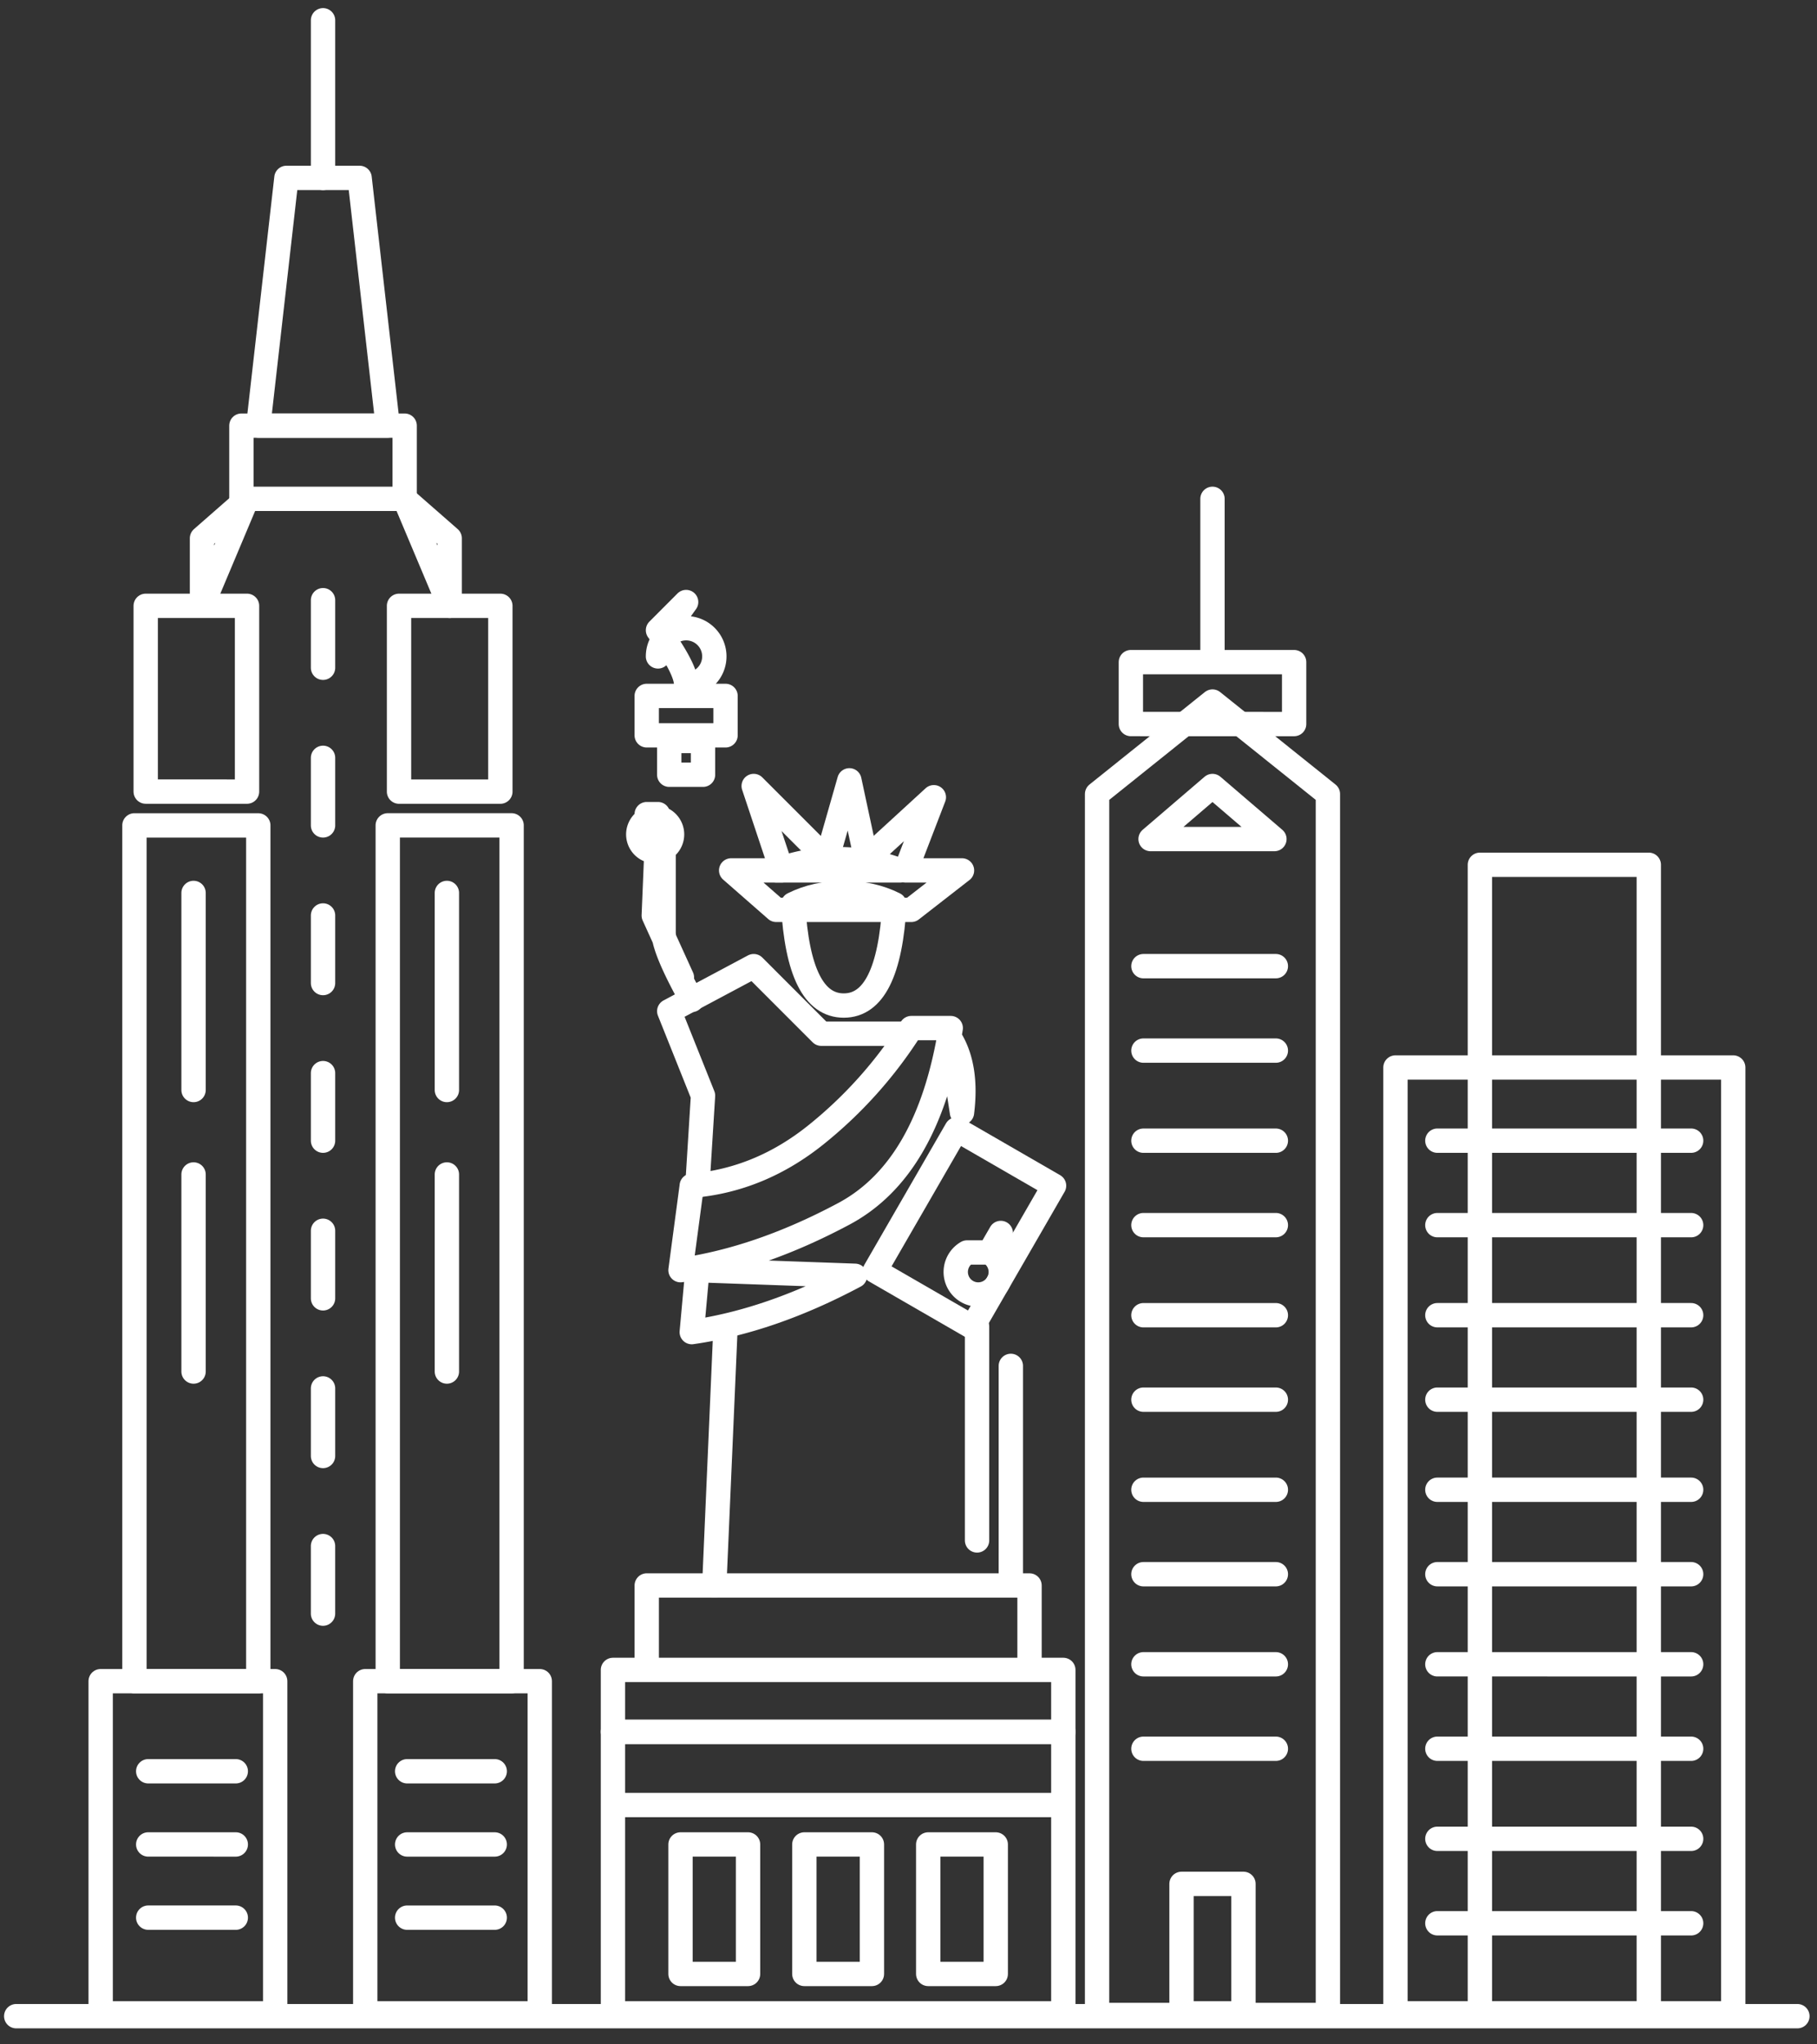 <svg width="112" height="126" xmlns="http://www.w3.org/2000/svg"><rect width="100%" height="100%" fill="#333333" stroke="none"/><g stroke="#FFF" stroke-width="1.5" fill="none" fill-rule="evenodd" stroke-linecap="round" stroke-linejoin="round"><path d="M110.791 124.263H1h109.791zM11.931 67.18V55.035 67.18zm15.615 0V55.035 67.18zm-7.634-26.025v-4.163 4.163zm0-30.189V1.25v9.716zm54.826 29.495v-9.716 9.716zM19.912 60.588v-4.165 4.164zm0 19.432v-4.164 4.164zm0-29.148v-4.164 4.163zm0 19.431V66.14v4.163zm0 19.433v-4.164 4.164zm-5.379 19.432H9.136h5.397zm15.962 0h-5.397 5.397zm73.747-38.865H88.599h15.643zm-25.6-10.756h-8.161 8.162zm0 10.757h-8.161 8.162zm0 10.757h-8.161 8.162zm0 10.757h-8.161 8.162zm0 10.757h-8.161 8.162zm0-37.824h-8.161 8.162zm0 10.757h-8.161 8.162zm0 10.758h-8.161 8.162zm0 10.757h-8.161 8.162zm0 10.757h-8.161 8.162zm25.6-26.72H88.599h15.643zm0 10.758H88.599h15.643zm0 10.757H88.599h15.643zm0 10.757H88.599h15.643zm0-37.823H88.599h15.643zm0 10.757H88.599h15.643zm0 10.757H88.599h15.643zm0 10.757H88.599h15.643zm0 10.757H88.599h15.643zm-89.709-4.858H9.136h5.397zm15.962 0h-5.397 5.397zm-15.962 4.511H9.136h5.397zm15.962 0h-5.397 5.397zM19.911 99.452v-4.164 4.164zm-7.98-14.921V72.386v12.145zm15.615 0V72.386v12.145zm33.448-7.337l.694-1.202-.694 1.202a1.388 1.388 0 1 1-1.388 0h1.388z"/><path d="M61.239 79.546l-1.298 2.248-6.01-3.47 5.031-8.715 6.01 3.47-1.136 1.969-2.597 4.498zM14.88 26.234h10.063v4.511H14.88v-4.511zm54.827 18.391v-3.816H79.77v3.817l-10.063-.001z"/><path d="M67.625 48.938l7.113-5.7 7.114 5.7v75.251H67.624z"/><path d="M70.921 51.714l3.817-3.271 3.817 3.271h-7.634zM24.943 30.745l2.776 2.43v4.164l-2.776-6.594zm-9.716 0l-2.776 2.43v4.164l2.776-6.594zm-6.246 6.594h6.246v11.45H8.981V37.34zm-2.776 66.277h10.757v20.473H6.205v-20.473zm16.309 0h10.757v20.473H22.514v-20.473zm15.268 7.634h27.761v12.839h-27.76V111.25zm0-4.511h27.761v4.511h-27.76v-4.511z"/><path d="M49.58 113.679h4.165v7.981H49.58v-7.981zm7.635 0h4.163v7.981h-4.163v-7.981zm15.614 2.429h3.818v7.981h-3.818v-7.981zm-30.882-2.429h4.163v7.981h-4.163v-7.981zm-4.165-10.757h27.761v3.817h-27.76v-3.817zm2.083-5.205H63.46v5.205H39.865v-5.205zm9.021-41.987c.925-.463 1.967-.694 3.123-.694 1.157 0 2.198.231 3.123.694-.231 4.164-1.272 6.245-3.122 6.245-1.851 0-2.892-2.081-3.123-6.245zm37.13 10.063h20.82v58.296h-20.82V65.793z"/><path d="M91.221 53.3h10.41v70.789h-10.41V53.301zM8.287 50.873h7.634v52.744H8.287V50.871zM24.596 37.34h6.246v11.45h-6.246V37.34zm15.268 5.552h4.858v2.428h-4.858v-2.428zm1.389 2.776h2.081v2.081h-2.082v-2.081zM23.901 50.87h7.634v52.745h-7.634V50.871zm-6.246-39.905h4.511l1.735 15.268H15.92l1.735-15.268zm24.638 26.141c-1.157 1.593-1.735 2.71-1.735 3.35a1.737 1.737 0 1 1 1.736 1.737c0-.64-.578-1.757-1.735-3.35l1.733-1.737zm5.551 16.54a10.501 10.501 0 0 1 3.818-.694c1.348 0 2.62.232 3.817.694h-7.635z"/><path d="M47.845 56.077l-2.776-2.43h3.123l-1.734-5.204 4.51 4.51 1.388-4.858 1.041 4.858 4.165-3.817-1.735 4.511h3.47l-3.123 2.43h-8.329zM42.64 73.08c2.776-.231 5.321-1.272 7.635-3.123a26.786 26.786 0 0 0 5.898-6.593h2.43c-.925 5.783-3.123 9.6-6.593 11.45-3.47 1.852-6.825 3.008-10.063 3.47l.694-5.205-.001.001zm10.063 5.552c-3.47 1.85-6.824 3.007-10.063 3.47l.347-3.818 9.716.347zm5.9-14.575c.694 1.158.925 2.66.694 4.512l-.694-4.512z"/><path d="M42.987 73.08l.347-5.552-2.082-5.206 5.206-2.776 4.163 4.165h5.206"/><path d="M42.64 61.629c-1.157-2.082-1.735-3.47-1.735-4.164v-6.94a1.041 1.041 0 1 1-1.041 0v-.347h.694l-.26 6.248 1.735 3.816m2.69 21.513l-.694 15.962m16.197-15.962v13.186m2.082-10.757V97.37"/></g></svg>